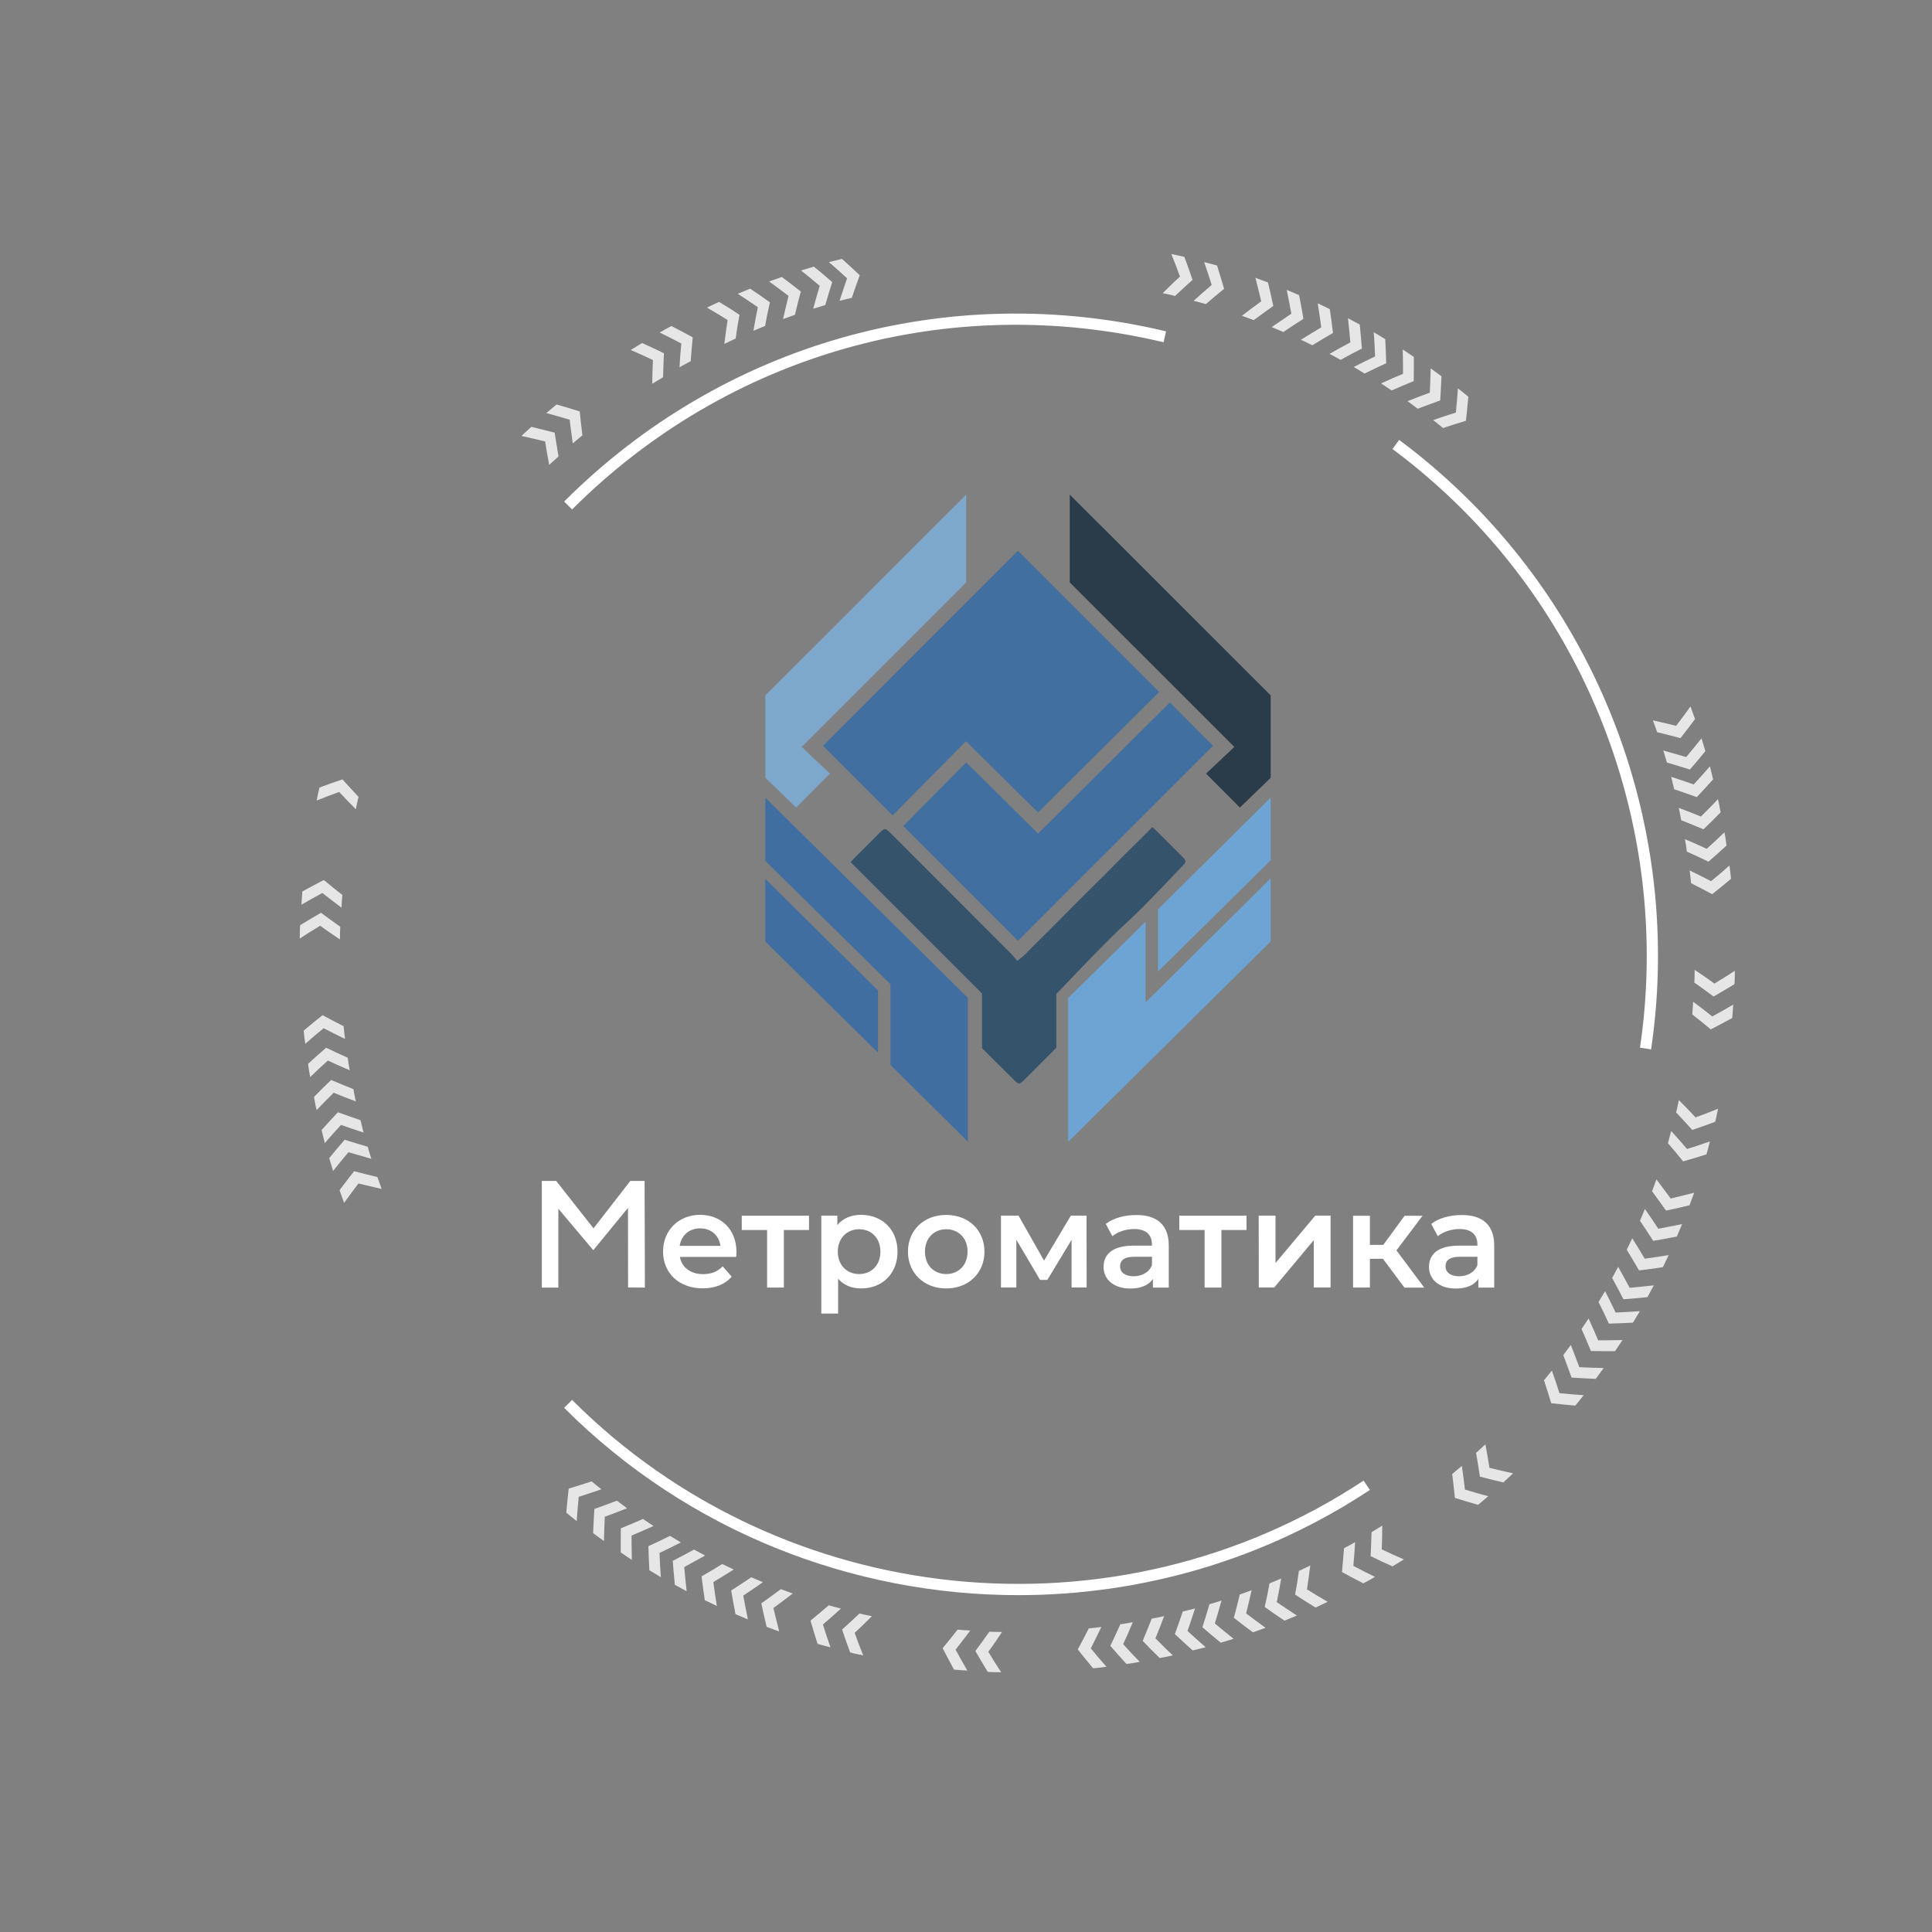 <svg width="96" height="96" viewBox="0 0 96 96" fill="none" xmlns="http://www.w3.org/2000/svg">
<rect x="0" y="0" width="96" height="96" fill="#808080" stroke="none"/>
<path d="M57.542 48.274L63.139 42.749V39.634L57.542 45.183V48.274Z" fill="#6DA4D4"/>
<path d="M56.923 45.797L53.078 49.589V56.736L63.139 46.781V43.642L56.923 49.81V45.797Z" fill="#6DA4D4"/>
<path d="M43.627 49.215L38.03 43.671V46.786L43.627 52.306V49.215Z" fill="#406EA0"/>
<path d="M44.246 52.916L48.091 56.727V49.58L38.03 39.639V42.778L44.246 48.903V52.916Z" fill="#406EA0"/>
<path d="M52.488 49.392C52.488 50.251 52.488 51.139 52.488 52.061C52.176 52.373 51.849 52.699 51.523 53.031C51.302 53.251 51.081 53.482 50.851 53.698C50.669 53.875 50.611 53.88 50.443 53.717C49.886 53.17 49.334 52.618 48.797 52.08C48.797 51.168 48.797 50.28 48.797 49.368C46.637 47.208 44.462 45.034 42.269 42.84C42.36 42.739 42.427 42.663 42.499 42.59C42.878 42.206 43.262 41.827 43.646 41.443C43.973 41.117 43.973 41.122 44.313 41.458C44.357 41.501 44.4 41.544 44.443 41.587C46.373 43.522 48.307 45.451 50.237 47.386C50.342 47.491 50.433 47.611 50.544 47.741C50.909 47.501 51.144 47.194 51.422 46.93C51.705 46.661 51.974 46.378 52.253 46.104C52.531 45.831 52.805 45.552 53.078 45.274C53.366 44.986 53.649 44.703 53.937 44.414C54.216 44.141 54.489 43.862 54.768 43.589C55.046 43.315 55.32 43.037 55.593 42.758C55.867 42.48 56.145 42.206 56.424 41.933C56.697 41.659 56.971 41.386 57.259 41.098C57.35 41.179 57.417 41.237 57.48 41.299C57.917 41.736 58.353 42.168 58.785 42.605C58.939 42.763 58.944 42.831 58.8 42.984C58.109 43.709 57.417 44.438 56.712 45.149C56.184 45.677 55.617 46.166 55.094 46.699C54.216 47.573 53.366 48.475 52.488 49.392Z" fill="#36536C"/>
<path d="M47.999 36.831L51.58 40.373L57.599 34.383L50.582 27.365L40.895 37.056L44.356 40.517L47.999 36.831Z" fill="#416FA0"/>
<path d="M58.128 34.906L51.581 41.42L48.01 37.882L44.885 41.045L50.582 46.748L60.274 37.057L58.128 34.906Z" fill="#416FA0"/>
<path d="M53.155 24.576V28.939L61.334 37.114L59.928 38.439L61.608 40.128L63.139 38.65V34.555L53.155 24.576Z" fill="#2A3B49"/>
<path d="M48.01 24.576V28.939L39.835 37.114L41.242 38.439L39.562 40.128L38.03 38.65V34.555L48.01 24.576Z" fill="#7DA7CB"/>
<path d="M31.209 63.974L31.204 60.019L29.481 62.121L27.744 60.062V63.979H26.923V58.68H27.638L29.491 61.036L31.32 58.68H32.03L32.044 63.979L31.209 63.974Z" fill="white"/>
<path d="M36.581 62.457H33.782C33.883 62.98 34.315 63.312 34.939 63.312C35.343 63.312 35.654 63.187 35.909 62.923L36.355 63.436C36.034 63.816 35.535 64.017 34.92 64.017C33.725 64.017 32.947 63.249 32.947 62.188C32.947 61.127 33.73 60.364 34.791 60.364C35.832 60.364 36.595 61.094 36.595 62.208C36.595 62.279 36.586 62.38 36.581 62.457ZM33.773 61.905H35.798C35.731 61.392 35.338 61.036 34.791 61.036C34.248 61.036 33.855 61.382 33.773 61.905Z" fill="white"/>
<path d="M40.199 61.118H38.951V63.978H38.116V61.118H36.858V60.407H40.199V61.118Z" fill="white"/>
<path d="M44.597 62.193C44.597 63.302 43.829 64.022 42.787 64.022C42.331 64.022 41.933 63.868 41.645 63.542V65.27H40.81V60.407H41.606V60.873C41.885 60.532 42.302 60.364 42.787 60.364C43.829 60.369 44.597 61.089 44.597 62.193ZM43.747 62.193C43.747 61.511 43.291 61.08 42.691 61.08C42.091 61.08 41.63 61.516 41.63 62.193C41.63 62.875 42.091 63.307 42.691 63.307C43.291 63.307 43.747 62.875 43.747 62.193Z" fill="white"/>
<path d="M45.115 62.193C45.115 61.123 45.917 60.369 47.011 60.369C48.12 60.369 48.917 61.123 48.917 62.193C48.917 63.264 48.12 64.022 47.011 64.022C45.917 64.022 45.115 63.259 45.115 62.193ZM48.077 62.193C48.077 61.511 47.621 61.08 47.016 61.08C46.416 61.08 45.96 61.516 45.96 62.193C45.96 62.875 46.416 63.307 47.016 63.307C47.621 63.307 48.077 62.875 48.077 62.193Z" fill="white"/>
<path d="M53.246 63.974V61.607L52.041 63.599H51.681L50.501 61.602V63.974H49.737V60.407H50.611L51.878 62.639L53.208 60.407H53.99L53.995 63.974H53.246Z" fill="white"/>
<path d="M58.075 61.886V63.979H57.288V63.547C57.086 63.854 56.702 64.027 56.165 64.027C55.349 64.027 54.835 63.581 54.835 62.956C54.835 62.361 55.233 61.896 56.318 61.896H57.24V61.843C57.24 61.353 56.947 61.07 56.352 61.07C55.953 61.07 55.536 61.205 55.272 61.425L54.945 60.816C55.325 60.523 55.881 60.374 56.457 60.374C57.48 60.369 58.075 60.854 58.075 61.886ZM57.24 62.861V62.448H56.376C55.809 62.448 55.656 62.664 55.656 62.923C55.656 63.225 55.91 63.417 56.337 63.417C56.745 63.413 57.101 63.225 57.24 62.861Z" fill="white"/>
<path d="M61.938 61.118H60.691V63.978H59.855V61.118H58.598V60.407H61.938V61.118Z" fill="white"/>
<path d="M62.544 60.407H63.379V62.759L65.352 60.407H66.115V63.974H65.28V61.622L63.317 63.974H62.549L62.544 60.407Z" fill="white"/>
<path d="M68.717 62.548H68.069V63.978H67.233V60.412H68.069V61.857H68.736L69.792 60.412H70.685L69.389 62.13L70.771 63.983H69.787L68.717 62.548Z" fill="white"/>
<path d="M74.246 61.886V63.979H73.459V63.547C73.257 63.854 72.873 64.027 72.335 64.027C71.519 64.027 71.006 63.581 71.006 62.956C71.006 62.361 71.404 61.896 72.489 61.896H73.411V61.843C73.411 61.353 73.118 61.07 72.523 61.07C72.124 61.07 71.707 61.205 71.443 61.425L71.116 60.816C71.496 60.523 72.052 60.374 72.628 60.374C73.651 60.369 74.246 60.854 74.246 61.886ZM73.411 62.861V62.448H72.547C71.98 62.448 71.827 62.664 71.827 62.923C71.827 63.225 72.081 63.417 72.508 63.417C72.916 63.413 73.272 63.225 73.411 62.861Z" fill="white"/>
<path d="M50.602 79.262C42.36 79.262 34.171 76.094 28.032 69.955L28.426 69.561C38.885 80.025 55.44 81.706 67.757 73.57L68.069 74.035C62.755 77.549 56.664 79.262 50.602 79.262Z" fill="white"/>
<path d="M82.042 52.143L81.49 52.056C82.94 42.288 79.642 32.29 72.668 25.315C71.583 24.231 70.412 23.218 69.192 22.311L69.524 21.859C70.772 22.786 71.957 23.813 73.061 24.917C80.165 32.021 83.52 42.192 82.042 52.143Z" fill="white"/>
<path d="M28.426 25.315L28.032 24.921C35.909 17.044 47.098 13.881 57.941 16.464L57.816 17.006C47.165 14.467 36.168 17.577 28.426 25.315Z" fill="white"/>
<g opacity="0.8">
<path d="M83.189 39.216L83.76 39.413L84.312 39.609L84.71 39.182L85.123 38.726L84.965 38.078C84.696 38.385 84.427 38.688 84.158 38.98C83.784 38.846 83.41 38.721 83.04 38.601L83.189 39.216Z" fill="white"/>
<path d="M83.539 40.756L84.1 40.982L84.643 41.208L85.065 40.8L85.497 40.363C85.454 40.147 85.421 39.926 85.363 39.71C85.094 40.003 84.801 40.291 84.518 40.574C84.148 40.425 83.793 40.281 83.414 40.142C83.467 40.344 83.496 40.555 83.539 40.756Z" fill="white"/>
<path d="M83.818 42.316L84.365 42.566L84.893 42.816L85.335 42.427L85.79 42.014C85.762 41.793 85.733 41.572 85.685 41.356C85.402 41.635 85.104 41.908 84.806 42.177C84.447 42.009 84.091 41.851 83.722 41.697C83.765 41.899 83.794 42.11 83.818 42.316Z" fill="white"/>
<path d="M84.029 43.886L84.562 44.16L85.075 44.433L85.536 44.064L86.011 43.67C85.997 43.449 85.963 43.229 85.935 43.008C85.637 43.272 85.339 43.531 85.023 43.785C84.677 43.603 84.317 43.425 83.957 43.253C83.981 43.469 84.015 43.675 84.029 43.886Z" fill="white"/>
<path d="M82.44 59.674L82.786 60.154L83.357 60.029L83.952 59.89L84.183 59.266C83.789 59.367 83.4 59.463 83.016 59.554C82.781 59.232 82.541 58.916 82.306 58.603L82.09 59.194L82.44 59.674Z" fill="white"/>
<path d="M81.489 60.658L81.825 61.162L82.147 61.656L82.723 61.556L83.323 61.44L83.582 60.826C83.184 60.907 82.79 60.984 82.401 61.056C82.18 60.725 81.96 60.394 81.734 60.072L81.489 60.658Z" fill="white"/>
<path d="M80.832 62.098L81.144 62.616L81.442 63.125L82.022 63.053L82.627 62.966L82.915 62.366C82.517 62.429 82.118 62.491 81.725 62.544C81.523 62.199 81.317 61.862 81.106 61.531L80.832 62.098Z" fill="white"/>
<path d="M80.107 63.504L80.395 64.037L80.669 64.56L81.25 64.512L81.859 64.454L82.176 63.869C81.773 63.912 81.375 63.955 80.976 63.989C80.789 63.639 80.597 63.288 80.405 62.947L80.107 63.504Z" fill="white"/>
<path d="M84.188 48.821L84.677 49.172L85.147 49.517L85.656 49.22L86.184 48.903C86.204 48.682 86.199 48.461 86.204 48.236C85.868 48.456 85.536 48.668 85.186 48.874C84.874 48.639 84.533 48.413 84.207 48.192C84.202 48.404 84.207 48.615 84.188 48.821Z" fill="white"/>
<path d="M84.13 49.776C84.116 49.983 84.111 50.194 84.087 50.405L84.557 50.78L85.008 51.149L85.532 50.876L86.074 50.583C86.098 50.362 86.103 50.141 86.122 49.92C85.772 50.122 85.436 50.319 85.081 50.506C84.773 50.256 84.447 50.012 84.13 49.776Z" fill="white"/>
<path d="M83.285 55.276L83.693 55.713L84.087 56.145L84.644 55.953L85.224 55.742C85.287 55.531 85.32 55.31 85.368 55.094C84.994 55.243 84.634 55.387 84.25 55.521C83.986 55.233 83.698 54.941 83.42 54.662C83.372 54.868 83.343 55.075 83.285 55.276Z" fill="white"/>
<path d="M83.04 56.198C82.983 56.4 82.939 56.606 82.877 56.803L83.266 57.259L83.635 57.71L84.202 57.542L84.792 57.36C84.859 57.149 84.907 56.933 84.965 56.717C84.586 56.846 84.216 56.976 83.827 57.091C83.578 56.793 83.304 56.491 83.04 56.198Z" fill="white"/>
<path d="M79.431 64.695L79.695 65.237L79.944 65.77L80.53 65.751L81.139 65.722L81.485 65.151C81.082 65.18 80.679 65.204 80.28 65.218C80.108 64.858 79.935 64.508 79.757 64.157L79.431 64.695Z" fill="white"/>
<path d="M78.586 66.034L78.826 66.591L79.052 67.133L79.637 67.138H80.251L80.621 66.586C80.218 66.596 79.81 66.6 79.412 66.6C79.258 66.236 79.1 65.876 78.936 65.516L78.586 66.034Z" fill="white"/>
<path d="M77.679 67.334L77.89 67.9L78.091 68.453L78.677 68.486L79.291 68.515L79.685 67.977C79.282 67.968 78.879 67.953 78.475 67.934C78.336 67.56 78.197 67.195 78.053 66.83L77.679 67.334Z" fill="white"/>
<path d="M76.719 68.587L76.906 69.163L77.079 69.725L77.664 69.787L78.274 69.845C78.413 69.672 78.557 69.504 78.692 69.326C78.293 69.302 77.885 69.264 77.487 69.226C77.367 68.847 77.247 68.477 77.112 68.103C76.983 68.266 76.848 68.424 76.719 68.587Z" fill="white"/>
<path d="M65.107 77.789L64.541 78.058L64.454 78.663L64.353 79.234L64.853 79.56L65.371 79.877L65.971 79.594C65.621 79.392 65.28 79.186 64.944 78.975C65.001 78.572 65.059 78.178 65.107 77.789Z" fill="white"/>
<path d="M63.663 78.436L63.082 78.677L62.967 79.276L62.842 79.848L63.322 80.189L63.826 80.529L64.44 80.275C64.104 80.054 63.768 79.833 63.442 79.608C63.523 79.214 63.595 78.825 63.663 78.436Z" fill="white"/>
<path d="M62.194 79.018L61.603 79.229L61.459 79.819L61.31 80.386L61.771 80.746L62.256 81.11L62.885 80.885C62.559 80.65 62.237 80.41 61.92 80.17C62.011 79.79 62.107 79.402 62.194 79.018Z" fill="white"/>
<path d="M60.697 79.531L60.096 79.714L59.924 80.294L59.746 80.856L60.188 81.235L60.658 81.624L61.297 81.432C60.98 81.178 60.668 80.923 60.365 80.669C60.48 80.29 60.591 79.91 60.697 79.531Z" fill="white"/>
<path d="M73.445 72.792L73.536 73.373L74.102 73.517L74.697 73.661L75.187 73.21C74.788 73.123 74.395 73.032 74.011 72.936C73.948 72.542 73.881 72.153 73.809 71.769L73.344 72.192L73.445 72.792Z" fill="white"/>
<path d="M72.638 72.84L72.158 73.243L72.23 73.843L72.293 74.429L72.854 74.601L73.445 74.774L73.953 74.347C73.565 74.246 73.176 74.131 72.792 74.016C72.744 73.617 72.696 73.233 72.638 72.84Z" fill="white"/>
<path d="M68.151 76.133L68.131 76.738L68.107 77.323L68.635 77.578L69.192 77.832L69.759 77.487C69.389 77.328 69.019 77.16 68.659 76.987C68.674 76.589 68.683 76.2 68.683 75.807L68.151 76.133Z" fill="white"/>
<path d="M67.334 76.627C67.157 76.737 66.97 76.829 66.782 76.929L66.734 77.529L66.682 78.115L67.2 78.393L67.742 78.677C67.934 78.571 68.136 78.47 68.323 78.355C67.963 78.182 67.598 77.995 67.248 77.808C67.282 77.409 67.315 77.025 67.334 76.627Z" fill="white"/>
<path d="M59.381 79.925L58.772 80.074L58.575 80.645L58.378 81.197L58.805 81.595L59.261 82.008L59.909 81.85C59.602 81.581 59.3 81.312 59.007 81.043C59.136 80.669 59.261 80.299 59.381 79.925Z" fill="white"/>
<path d="M57.845 80.304C57.643 80.356 57.432 80.385 57.23 80.428L57.005 80.99L56.779 81.532L57.187 81.955L57.624 82.387C57.84 82.344 58.061 82.31 58.277 82.252C57.984 81.984 57.696 81.691 57.413 81.408C57.562 81.038 57.711 80.678 57.845 80.304Z" fill="white"/>
<path d="M56.289 80.606C56.083 80.65 55.877 80.678 55.67 80.707L55.42 81.254L55.171 81.782L55.56 82.224L55.972 82.68C56.193 82.651 56.414 82.622 56.63 82.574C56.352 82.291 56.078 81.994 55.809 81.696C55.977 81.336 56.136 80.981 56.289 80.606Z" fill="white"/>
<path d="M54.725 80.842C54.519 80.871 54.312 80.899 54.101 80.914L53.827 81.447L53.554 81.96L53.923 82.421L54.317 82.896C54.538 82.882 54.758 82.848 54.979 82.819C54.715 82.522 54.456 82.224 54.202 81.907C54.379 81.562 54.552 81.202 54.725 80.842Z" fill="white"/>
<path d="M39.389 79.181L38.799 78.965L38.309 79.325L37.829 79.67L37.954 80.242L38.093 80.837L38.717 81.067C38.616 80.674 38.52 80.285 38.429 79.901C38.76 79.661 39.077 79.421 39.389 79.181Z" fill="white"/>
<path d="M37.91 78.619L37.33 78.374L36.825 78.71L36.331 79.032L36.432 79.608L36.547 80.208L37.161 80.467C37.08 80.068 37.003 79.675 36.931 79.286C37.258 79.065 37.589 78.844 37.91 78.619Z" fill="white"/>
<path d="M36.456 77.99L35.889 77.717L35.371 78.029L34.862 78.326L34.934 78.907L35.021 79.512L35.621 79.8C35.558 79.402 35.496 79.003 35.443 78.61C35.789 78.408 36.125 78.202 36.456 77.99Z" fill="white"/>
<path d="M35.036 77.295L34.484 76.997L33.951 77.285L33.428 77.559L33.476 78.139L33.533 78.749L34.119 79.066C34.076 78.663 34.032 78.264 33.999 77.866C34.344 77.679 34.695 77.487 35.036 77.295Z" fill="white"/>
<path d="M49.791 81.091C49.579 81.087 49.373 81.091 49.162 81.077L48.811 81.567L48.466 82.037L48.763 82.546L49.08 83.074C49.301 83.093 49.522 83.088 49.747 83.093C49.527 82.757 49.315 82.426 49.109 82.076C49.344 81.759 49.57 81.423 49.791 81.091Z" fill="white"/>
<path d="M48.212 81.019C48.005 81.004 47.794 81 47.583 80.976L47.209 81.446L46.839 81.897L47.112 82.42L47.405 82.963C47.626 82.987 47.847 82.992 48.068 83.011C47.866 82.66 47.669 82.324 47.482 81.969C47.732 81.662 47.977 81.331 48.212 81.019Z" fill="white"/>
<path d="M43.325 80.309C43.119 80.261 42.912 80.232 42.711 80.17L42.274 80.578L41.842 80.972L42.034 81.528L42.245 82.109C42.456 82.171 42.677 82.205 42.893 82.253C42.744 81.879 42.6 81.519 42.466 81.135C42.754 80.876 43.042 80.588 43.325 80.309Z" fill="white"/>
<path d="M41.785 79.93C41.583 79.872 41.377 79.829 41.18 79.767L40.724 80.155L40.273 80.525L40.441 81.091L40.623 81.682C40.834 81.749 41.05 81.797 41.266 81.855C41.136 81.475 41.007 81.106 40.892 80.717C41.194 80.467 41.492 80.194 41.785 79.93Z" fill="white"/>
<path d="M33.831 76.642L33.293 76.315L32.751 76.579L32.218 76.829L32.237 77.415L32.266 78.024L32.837 78.37C32.808 77.967 32.784 77.563 32.77 77.165C33.13 76.997 33.48 76.819 33.831 76.642Z" fill="white"/>
<path d="M32.472 75.826L31.949 75.476L31.392 75.716L30.849 75.941L30.845 76.527V77.141L31.397 77.511C31.387 77.103 31.382 76.7 31.382 76.301C31.757 76.143 32.117 75.984 32.472 75.826Z" fill="white"/>
<path d="M31.157 74.943L30.652 74.568L30.086 74.78L29.534 74.981L29.5 75.567L29.472 76.181L30.009 76.575C30.019 76.172 30.033 75.768 30.052 75.365C30.427 75.231 30.792 75.092 31.157 74.943Z" fill="white"/>
<path d="M29.885 74.002C29.717 73.877 29.558 73.738 29.395 73.608L28.819 73.796L28.258 73.968L28.195 74.554L28.138 75.164C28.311 75.303 28.479 75.447 28.656 75.581C28.68 75.183 28.718 74.775 28.757 74.376C29.141 74.252 29.511 74.132 29.885 74.002Z" fill="white"/>
<path d="M18.965 59.078L18.754 58.488L18.163 58.344L17.597 58.195L17.237 58.656L16.872 59.141L17.098 59.77C17.333 59.443 17.573 59.122 17.813 58.805C18.197 58.901 18.581 58.992 18.965 59.078Z" fill="white"/>
<path d="M18.451 57.58L18.269 56.98L17.688 56.808L17.126 56.635L16.747 57.076L16.358 57.547L16.55 58.185C16.805 57.868 17.054 57.556 17.314 57.254C17.693 57.364 18.077 57.475 18.451 57.58Z" fill="white"/>
<path d="M17.914 55.661L17.343 55.464L16.791 55.268L16.392 55.695L15.979 56.151L16.138 56.799C16.407 56.492 16.675 56.189 16.944 55.896C17.319 56.031 17.693 56.156 18.063 56.276L17.914 55.661Z" fill="white"/>
<path d="M17.559 54.115L16.997 53.89L16.455 53.664L16.033 54.072L15.601 54.509C15.644 54.725 15.677 54.946 15.735 55.162C16.004 54.869 16.297 54.581 16.58 54.298C16.949 54.447 17.305 54.59 17.684 54.73C17.631 54.528 17.602 54.322 17.559 54.115Z" fill="white"/>
<path d="M17.28 52.56L16.733 52.31L16.205 52.06L15.764 52.449L15.308 52.862C15.336 53.083 15.37 53.304 15.413 53.52C15.696 53.241 15.994 52.968 16.292 52.699C16.652 52.867 17.007 53.025 17.376 53.179C17.333 52.972 17.304 52.766 17.28 52.56Z" fill="white"/>
<path d="M17.074 50.991L16.541 50.717L16.028 50.443L15.567 50.813L15.092 51.207C15.106 51.427 15.14 51.648 15.169 51.869C15.466 51.605 15.764 51.346 16.081 51.091C16.426 51.274 16.786 51.451 17.146 51.624C17.117 51.403 17.089 51.197 17.074 50.991Z" fill="white"/>
<path d="M16.91 46.051L16.421 45.701L15.95 45.355L15.442 45.653L14.914 45.97C14.895 46.191 14.899 46.411 14.895 46.637C15.23 46.416 15.562 46.205 15.912 45.999C16.224 46.234 16.565 46.459 16.891 46.68C16.896 46.469 16.891 46.263 16.91 46.051Z" fill="white"/>
<path d="M16.969 45.1C16.983 44.894 16.988 44.683 17.012 44.471L16.541 44.097L16.09 43.727L15.567 44.001L15.025 44.294C15.001 44.515 14.996 44.736 14.977 44.956C15.327 44.755 15.663 44.558 16.018 44.371C16.325 44.62 16.652 44.86 16.969 45.1Z" fill="white"/>
<path d="M17.818 39.6L17.41 39.159L17.016 38.727L16.459 38.919L15.878 39.13C15.816 39.341 15.782 39.562 15.734 39.778C16.109 39.629 16.469 39.485 16.853 39.351C17.117 39.639 17.405 39.931 17.683 40.21C17.726 40.008 17.755 39.802 17.818 39.6Z" fill="white"/>
<path d="M35.991 17.088L36.557 16.819L36.644 16.214L36.745 15.643L36.245 15.317L35.727 15L35.127 15.283C35.477 15.485 35.818 15.691 36.154 15.902C36.097 16.301 36.039 16.694 35.991 17.088Z" fill="white"/>
<path d="M37.436 16.436L38.017 16.196L38.132 15.596L38.257 15.024L37.777 14.684L37.273 14.343L36.658 14.597C36.994 14.818 37.33 15.039 37.657 15.264C37.575 15.658 37.503 16.052 37.436 16.436Z" fill="white"/>
<path d="M38.909 15.854L39.499 15.643L39.643 15.053L39.792 14.486L39.331 14.127L38.847 13.762L38.218 13.987C38.544 14.223 38.866 14.463 39.183 14.703C39.087 15.086 38.995 15.47 38.909 15.854Z" fill="white"/>
<path d="M40.407 15.341L41.007 15.158L41.179 14.578L41.352 14.016L40.911 13.637L40.44 13.248L39.802 13.44C40.119 13.694 40.431 13.944 40.733 14.203C40.618 14.582 40.507 14.962 40.407 15.341Z" fill="white"/>
<path d="M27.653 22.08L27.561 21.499L26.995 21.355L26.4 21.211L25.91 21.662C26.309 21.748 26.702 21.84 27.086 21.936C27.149 22.329 27.216 22.718 27.288 23.102L27.753 22.68L27.653 22.08Z" fill="white"/>
<path d="M28.46 22.032L28.94 21.629L28.868 21.029L28.805 20.443L28.244 20.27L27.653 20.098L27.145 20.525C27.533 20.626 27.922 20.741 28.306 20.856C28.359 21.255 28.402 21.643 28.46 22.032Z" fill="white"/>
<path d="M32.409 19.07L32.947 18.744L32.966 18.139L32.99 17.554L32.462 17.299L31.905 17.045L31.339 17.39C31.709 17.549 32.078 17.717 32.443 17.89C32.424 18.283 32.414 18.677 32.409 19.07Z" fill="white"/>
<path d="M33.768 18.25C33.946 18.139 34.133 18.048 34.32 17.947L34.368 17.347L34.421 16.762L33.903 16.483L33.36 16.2C33.168 16.306 32.967 16.407 32.779 16.522C33.139 16.695 33.504 16.887 33.855 17.069C33.816 17.467 33.782 17.851 33.768 18.25Z" fill="white"/>
<path d="M41.717 14.947L42.326 14.799L42.523 14.227L42.72 13.675L42.292 13.277L41.837 12.864L41.188 13.023C41.496 13.291 41.798 13.56 42.091 13.829C41.961 14.204 41.837 14.578 41.717 14.947Z" fill="white"/>
<path d="M61.709 15.691L62.299 15.907L62.789 15.547L63.269 15.201L63.144 14.63L63.005 14.035L62.381 13.805C62.482 14.198 62.578 14.587 62.669 14.971C62.338 15.216 62.021 15.451 61.709 15.691Z" fill="white"/>
<path d="M63.188 16.253L63.768 16.498L64.272 16.162L64.767 15.841L64.666 15.264L64.551 14.665L63.936 14.405C64.018 14.804 64.095 15.197 64.167 15.586C63.84 15.807 63.514 16.028 63.188 16.253Z" fill="white"/>
<path d="M64.642 16.882L65.208 17.155L65.726 16.843L66.235 16.546L66.163 15.965L66.077 15.36L65.477 15.072C65.539 15.471 65.602 15.869 65.654 16.263C65.314 16.469 64.973 16.675 64.642 16.882Z" fill="white"/>
<path d="M66.062 17.583L66.615 17.88L67.147 17.592L67.671 17.319L67.623 16.738L67.565 16.128L66.979 15.812C67.022 16.215 67.066 16.613 67.099 17.012C66.754 17.199 66.403 17.386 66.062 17.583Z" fill="white"/>
<path d="M57.773 14.568C57.979 14.616 58.185 14.645 58.387 14.707L58.824 14.299L59.256 13.906L59.064 13.349L58.852 12.768C58.641 12.706 58.42 12.672 58.205 12.624C58.353 12.998 58.497 13.358 58.632 13.742C58.344 14.002 58.056 14.29 57.773 14.568Z" fill="white"/>
<path d="M59.313 14.947C59.515 15.005 59.721 15.048 59.918 15.111L60.374 14.722L60.825 14.352L60.657 13.786L60.475 13.195C60.264 13.128 60.048 13.08 59.832 13.023C59.962 13.402 60.091 13.771 60.206 14.16C59.909 14.41 59.606 14.683 59.313 14.947Z" fill="white"/>
<path d="M67.268 18.235L67.805 18.561L68.348 18.297L68.88 18.048L68.861 17.462L68.832 16.852L68.261 16.507C68.29 16.91 68.314 17.313 68.328 17.712C67.968 17.88 67.618 18.052 67.268 18.235Z" fill="white"/>
<path d="M68.626 19.051L69.149 19.401L69.706 19.161L70.248 18.936L70.253 18.35V17.736L69.701 17.366C69.711 17.769 69.716 18.177 69.716 18.576C69.341 18.729 68.981 18.888 68.626 19.051Z" fill="white"/>
<path d="M69.941 19.935L70.445 20.309L71.012 20.098L71.564 19.896L71.597 19.311L71.626 18.696L71.089 18.303C71.079 18.706 71.065 19.109 71.045 19.512C70.671 19.647 70.306 19.786 69.941 19.935Z" fill="white"/>
<path d="M71.213 20.875C71.381 21 71.539 21.139 71.703 21.269L72.278 21.081L72.84 20.909L72.903 20.323L72.96 19.713C72.787 19.574 72.619 19.43 72.442 19.296C72.418 19.694 72.379 20.102 72.341 20.501C71.957 20.621 71.587 20.741 71.213 20.875Z" fill="white"/>
<path d="M82.133 35.794L82.344 36.384L82.934 36.528L83.501 36.677L83.861 36.216L84.226 35.731L84 35.102C83.765 35.429 83.525 35.751 83.285 36.067C82.901 35.971 82.517 35.88 82.133 35.794Z" fill="white"/>
<path d="M82.647 37.291L82.829 37.891L83.41 38.064L83.971 38.237L84.35 37.795L84.739 37.325L84.547 36.687C84.293 37.003 84.043 37.315 83.784 37.618C83.405 37.507 83.021 37.397 82.647 37.291Z" fill="white"/>
</g>
</svg>

